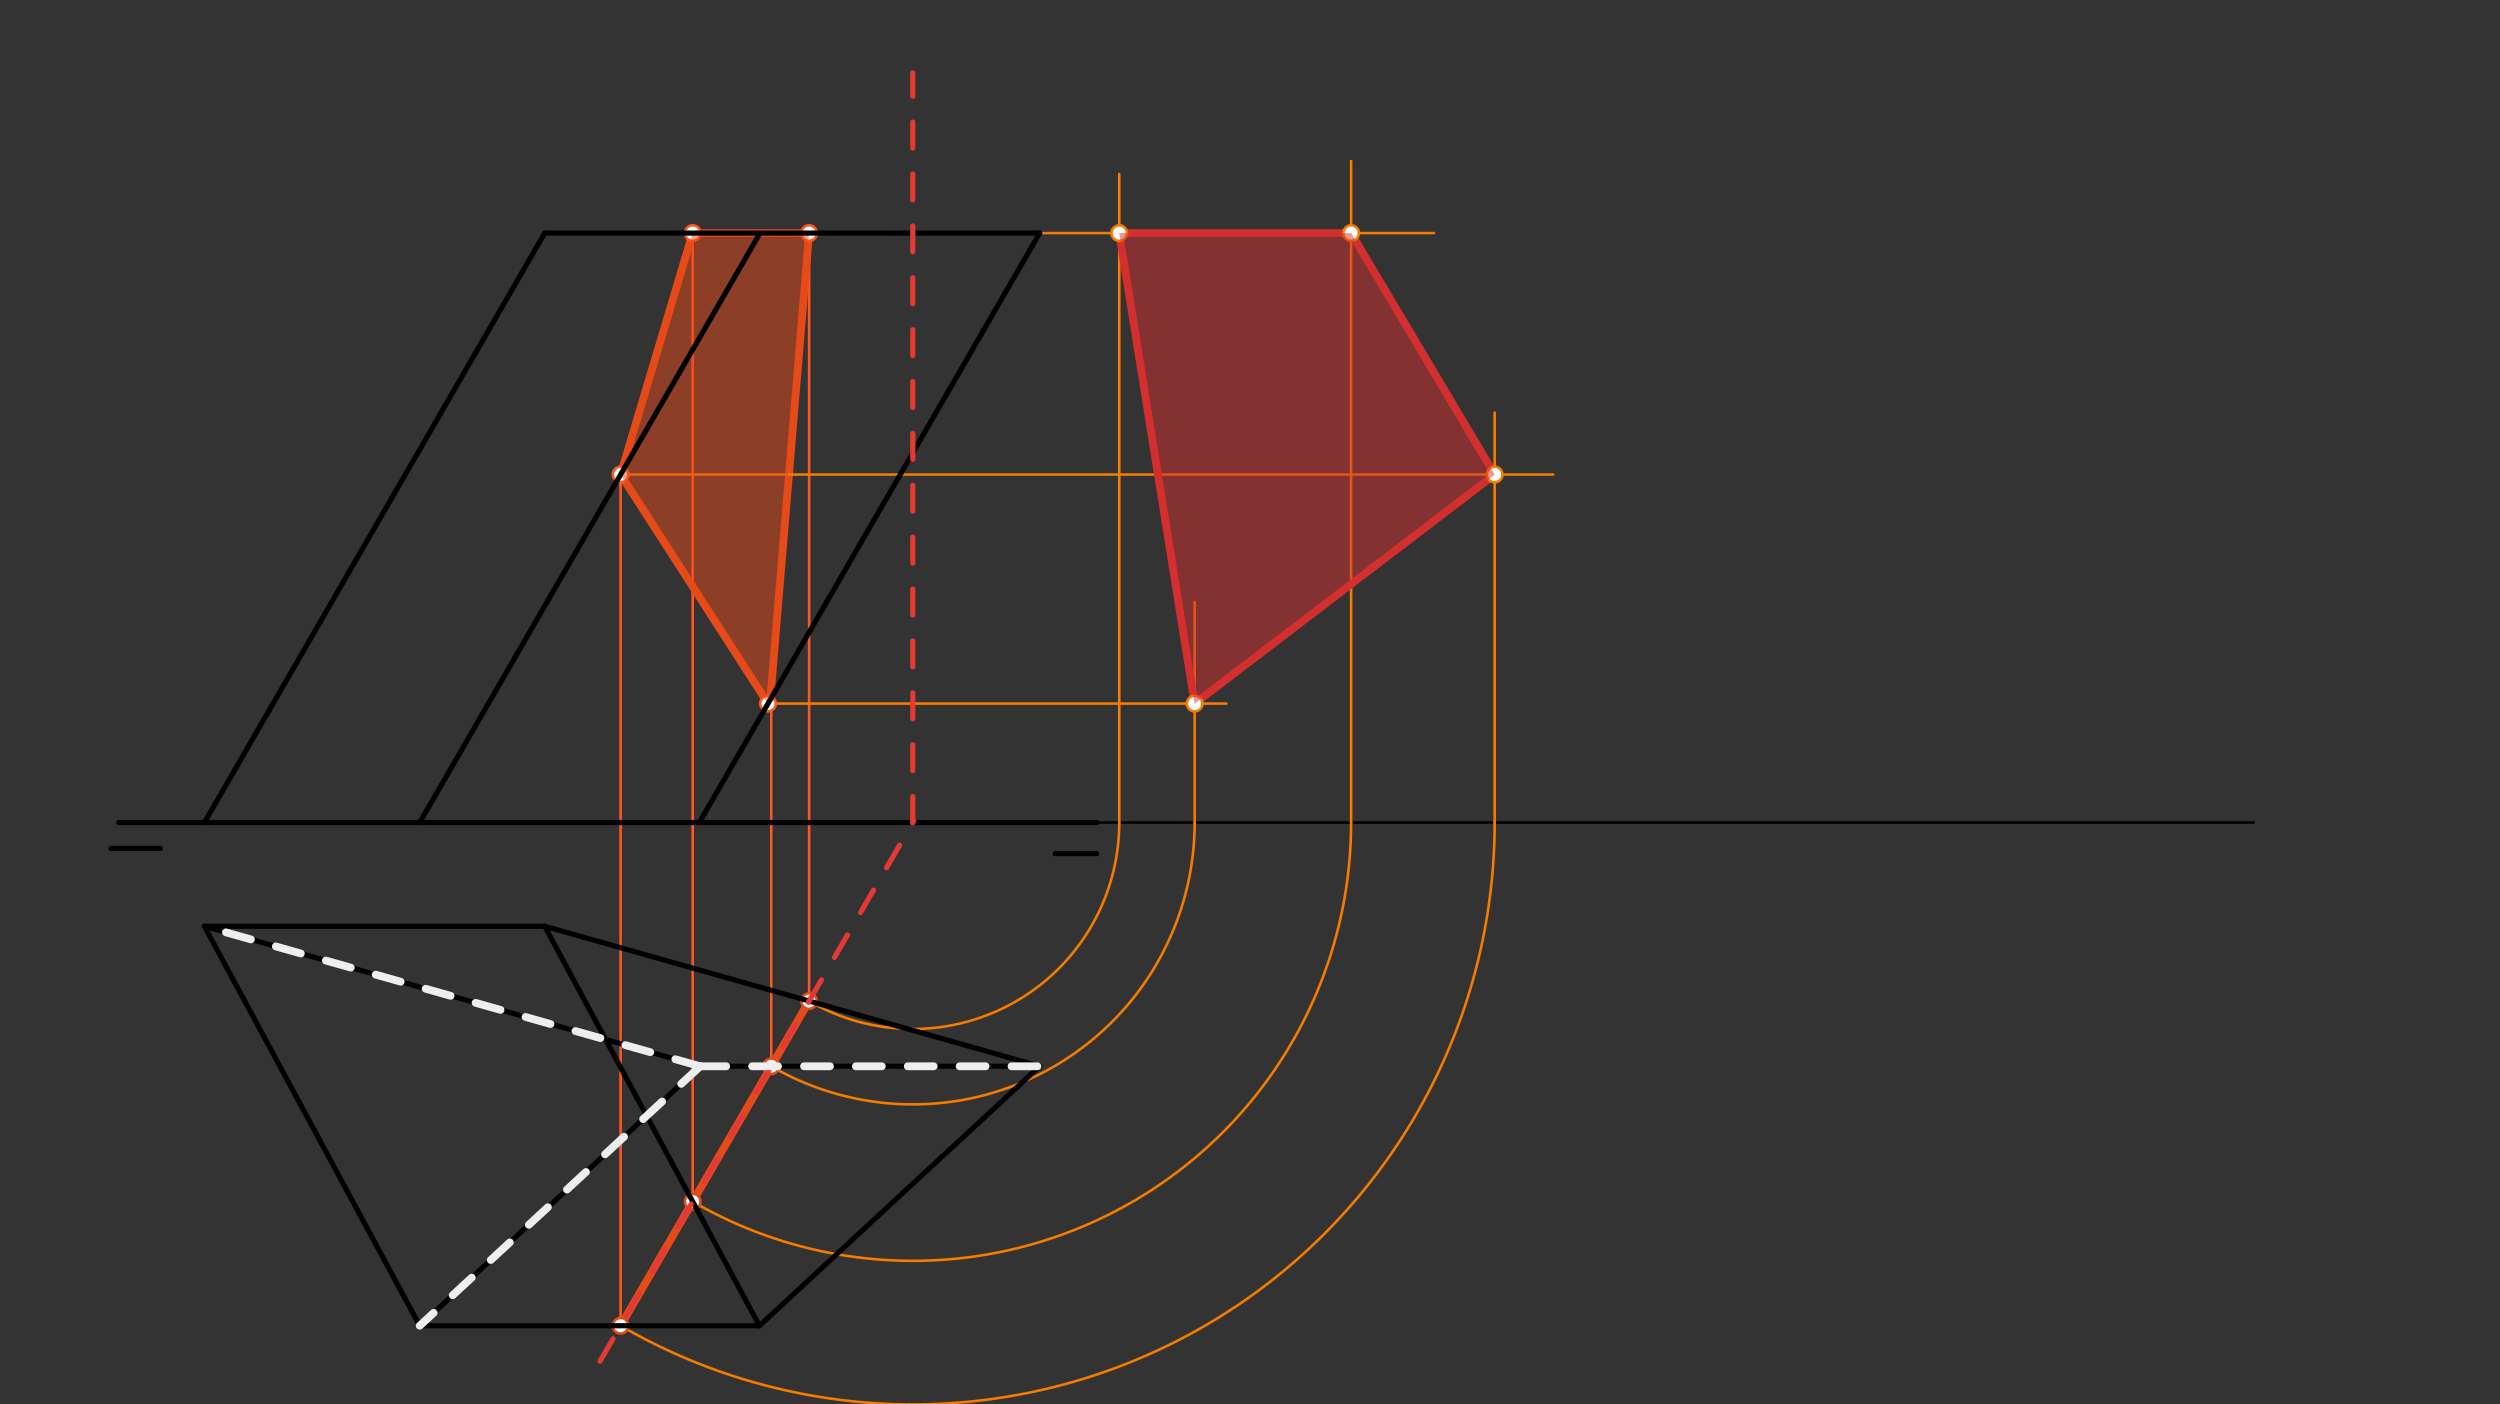 <svg xmlns="http://www.w3.org/2000/svg" class="svg--816" height="100%" preserveAspectRatio="xMidYMid meet" viewBox="0 0 963.78 541.417" width="100%"><rect x="0" y="0" width="963.78" height="541.417" fill="#333333" stroke="none"/><defs><marker id="marker-arrow" markerHeight="16" markerUnits="userSpaceOnUse" markerWidth="24" orient="auto-start-reverse" refX="24" refY="4" viewBox="0 0 24 8"><path d="M 0 0 L 24 4 L 0 8 z" stroke="inherit"></path></marker></defs><g class="aux-layer--949"><g class="element--733"><line stroke="#FF5722" stroke-dasharray="none" stroke-linecap="round" stroke-width="1" x1="311.922" x2="311.922" y1="385.921" y2="89.85"></line></g><g class="element--733"><line stroke="#FF5722" stroke-dasharray="none" stroke-linecap="round" stroke-width="1" x1="297.324" x2="297.324" y1="411.064" y2="270.584"></line></g><g class="element--733"><line stroke="#FF5722" stroke-dasharray="none" stroke-linecap="round" stroke-width="1" x1="267.042" x2="267.042" y1="463.221" y2="89.85"></line></g><g class="element--733"><line stroke="#FF5722" stroke-dasharray="none" stroke-linecap="round" stroke-width="1" x1="239.251" x2="239.251" y1="511.087" y2="182.087"></line></g><g class="element--733"><line stroke="#E64A19" stroke-dasharray="none" stroke-linecap="round" stroke-width="3" x1="311.922" x2="267.042" y1="89.85" y2="89.85"></line></g><g class="element--733"><line stroke="#E64A19" stroke-dasharray="none" stroke-linecap="round" stroke-width="3" x1="267.042" x2="239.251" y1="89.85" y2="182.939"></line></g><g class="element--733"><line stroke="#E64A19" stroke-dasharray="none" stroke-linecap="round" stroke-width="3" x1="239.251" x2="296.072" y1="182.939" y2="271.244"></line></g><g class="element--733"><line stroke="#E64A19" stroke-dasharray="none" stroke-linecap="round" stroke-width="3" x1="296.938" x2="311.922" y1="269.744" y2="89.85"></line></g><g class="element--733"><line stroke="#E64A19" stroke-dasharray="none" stroke-linecap="round" stroke-width="3" x1="311.922" x2="239.251" y1="385.921" y2="511.087"></line></g><g class="element--733"><line stroke="#000000" stroke-dasharray="none" stroke-linecap="round" stroke-width="1" x1="422.8" x2="868.8" y1="317.087" y2="317.087"></line></g><g class="element--733"><path d="M 311.922 385.921 A 79.594 79.594 0 0 0 431.481 317.087" fill="none" stroke="#F57C00" stroke-dasharray="none" stroke-linecap="round" stroke-width="1"></path></g><g class="element--733"><path d="M 297.324 411.064 A 108.667 108.667 0 0 0 460.554 317.087" fill="none" stroke="#F57C00" stroke-dasharray="none" stroke-linecap="round" stroke-width="1"></path></g><g class="element--733"><path d="M 267.042 463.221 A 168.978 168.978 0 0 0 520.864 317.087" fill="none" stroke="#F57C00" stroke-dasharray="none" stroke-linecap="round" stroke-width="1"></path></g><g class="element--733"><path d="M 239.251 511.087 A 224.327 224.327 0 0 0 576.214 317.087" fill="none" stroke="#F57C00" stroke-dasharray="none" stroke-linecap="round" stroke-width="1"></path></g><g class="element--733"><line stroke="#F57C00" stroke-dasharray="none" stroke-linecap="round" stroke-width="1" x1="431.481" x2="431.481" y1="317.087" y2="67.087"></line></g><g class="element--733"><line stroke="#F57C00" stroke-dasharray="none" stroke-linecap="round" stroke-width="1" x1="520.864" x2="520.864" y1="317.087" y2="62.087"></line></g><g class="element--733"><line stroke="#F57C00" stroke-dasharray="none" stroke-linecap="round" stroke-width="1" x1="267.042" x2="552.8" y1="89.85" y2="89.85"></line></g><g class="element--733"><line stroke="#F57C00" stroke-dasharray="none" stroke-linecap="round" stroke-width="1" x1="460.554" x2="460.554" y1="317.087" y2="232.087"></line></g><g class="element--733"><line stroke="#F57C00" stroke-dasharray="none" stroke-linecap="round" stroke-width="1" x1="296.072" x2="472.8" y1="271.244" y2="271.244"></line></g><g class="element--733"><line stroke="#F57C00" stroke-dasharray="none" stroke-linecap="round" stroke-width="1" x1="576.214" x2="576.214" y1="317.087" y2="159.087"></line></g><g class="element--733"><line stroke="#F57C00" stroke-dasharray="none" stroke-linecap="round" stroke-width="1" x1="239.251" x2="598.8" y1="182.939" y2="182.939"></line></g><g class="element--733"><line stroke="#D32F2F" stroke-dasharray="none" stroke-linecap="round" stroke-width="3" x1="431.481" x2="520.864" y1="89.85" y2="89.85"></line></g><g class="element--733"><line stroke="#D32F2F" stroke-dasharray="none" stroke-linecap="round" stroke-width="3" x1="520.864" x2="576.214" y1="89.85" y2="182.939"></line></g><g class="element--733"><line stroke="#D32F2F" stroke-dasharray="none" stroke-linecap="round" stroke-width="3" x1="576.214" x2="460.554" y1="182.939" y2="271.244"></line></g><g class="element--733"><line stroke="#D32F2F" stroke-dasharray="none" stroke-linecap="round" stroke-width="3" x1="460.554" x2="431.481" y1="271.244" y2="89.85"></line></g><g class="element--733"><circle cx="311.922" cy="89.85" r="3" stroke="#FF5722" stroke-width="1" fill="#ffffff"></circle>}</g><g class="element--733"><circle cx="296.072" cy="271.244" r="3" stroke="#FF5722" stroke-width="1" fill="#ffffff"></circle>}</g><g class="element--733"><circle cx="267.042" cy="89.85" r="3" stroke="#FF5722" stroke-width="1" fill="#ffffff"></circle>}</g><g class="element--733"><circle cx="239.251" cy="182.939" r="3" stroke="#FF5722" stroke-width="1" fill="#ffffff"></circle>}</g><g class="element--733"><circle cx="311.922" cy="385.921" r="3" stroke="#E64A19" stroke-width="1" fill="#ffffff"></circle>}</g><g class="element--733"><circle cx="297.324" cy="411.064" r="3" stroke="#E64A19" stroke-width="1" fill="#ffffff"></circle>}</g><g class="element--733"><circle cx="267.042" cy="463.221" r="3" stroke="#E64A19" stroke-width="1" fill="#ffffff"></circle>}</g><g class="element--733"><circle cx="239.251" cy="511.087" r="3" stroke="#E64A19" stroke-width="1" fill="#ffffff"></circle>}</g><g class="element--733"><circle cx="431.481" cy="89.85" r="3" stroke="#F57C00" stroke-width="1" fill="#ffffff"></circle>}</g><g class="element--733"><circle cx="520.864" cy="89.85" r="3" stroke="#F57C00" stroke-width="1" fill="#ffffff"></circle>}</g><g class="element--733"><circle cx="460.554" cy="271.244" r="3" stroke="#F57C00" stroke-width="1" fill="#ffffff"></circle>}</g><g class="element--733"><circle cx="576.214" cy="182.939" r="3" stroke="#F57C00" stroke-width="1" fill="#ffffff"></circle>}</g></g><g class="main-layer--75a"><g class="element--733"><g fill="#E64A19" opacity="0.5"><path d="M 267.042 89.85 L 239.251 182.939 L 296.072 271.244 L 311.922 89.85 Z" stroke="none"></path></g></g><g class="element--733"><g fill="#D32F2F" opacity="0.5"><path d="M 431.481 89.85 L 520.864 89.85 L 576.214 182.939 L 460.554 271.244 Z" stroke="none"></path></g></g><g class="element--733"><g fill="#D32F2F" opacity="0.5"></g></g><g class="element--733"><g fill="#D32F2F" opacity="0.5"></g></g><g class="element--733"><g fill="#D32F2F" opacity="0.5"></g></g><g class="element--733"><g fill="#D32F2F" opacity="0.5"></g></g><g class="element--733"><g fill="#E91E63" opacity="0.5"></g></g><g class="element--733"><line stroke="#000000" stroke-dasharray="none" stroke-linecap="round" stroke-width="2" x1="45.8" x2="422.8" y1="317.087" y2="317.087"></line></g><g class="element--733"><line stroke="#000000" stroke-dasharray="none" stroke-linecap="round" stroke-width="2" x1="42.8" x2="61.8" y1="327.087" y2="327.087"></line></g><g class="element--733"><line stroke="#000000" stroke-dasharray="none" stroke-linecap="round" stroke-width="2" x1="422.8" x2="406.8" y1="329.087" y2="329.087"></line></g><g class="element--733"><line stroke="#000000" stroke-dasharray="none" stroke-linecap="round" stroke-width="2" x1="78.8" x2="209.996" y1="317.087" y2="89.85"></line></g><g class="element--733"><line stroke="#000000" stroke-dasharray="none" stroke-linecap="round" stroke-width="2" x1="209.996" x2="400.8" y1="89.85" y2="89.85"></line></g><g class="element--733"><line stroke="#000000" stroke-dasharray="none" stroke-linecap="round" stroke-width="2" x1="400.8" x2="270.037" y1="89.85" y2="316.338"></line></g><g class="element--733"><line stroke="#000000" stroke-dasharray="none" stroke-linecap="round" stroke-width="2" x1="78.8" x2="269.953" y1="357.087" y2="411.064"></line></g><g class="element--733"><line stroke="#000000" stroke-dasharray="none" stroke-linecap="round" stroke-width="2" x1="269.953" x2="161.8" y1="411.064" y2="511.087"></line></g><g class="element--733"><line stroke="#000000" stroke-dasharray="none" stroke-linecap="round" stroke-width="2" x1="161.8" x2="78.8" y1="511.087" y2="357.087"></line></g><g class="element--733"><line stroke="#000000" stroke-dasharray="none" stroke-linecap="round" stroke-width="2" x1="161.8" x2="292.77" y1="317.087" y2="90.24"></line></g><g class="element--733"><line stroke="#000000" stroke-dasharray="none" stroke-linecap="round" stroke-width="2" x1="209.996" x2="292.77" y1="357.087" y2="511.087"></line></g><g class="element--733"><line stroke="#000000" stroke-dasharray="none" stroke-linecap="round" stroke-width="2" x1="292.77" x2="400.8" y1="511.087" y2="411.064"></line></g><g class="element--733"><line stroke="#000000" stroke-dasharray="none" stroke-linecap="round" stroke-width="2" x1="400.8" x2="209.996" y1="411.064" y2="357.087"></line></g><g class="element--733"><line stroke="#000000" stroke-dasharray="none" stroke-linecap="round" stroke-width="2" x1="78.8" x2="209.996" y1="357.087" y2="357.087"></line></g><g class="element--733"><line stroke="#000000" stroke-dasharray="none" stroke-linecap="round" stroke-width="2" x1="161.8" x2="292.77" y1="511.087" y2="511.087"></line></g><g class="element--733"><line stroke="#000000" stroke-dasharray="none" stroke-linecap="round" stroke-width="2" x1="269.953" x2="400.8" y1="411.064" y2="411.064"></line></g><g class="element--733"><line stroke="#E53935" stroke-dasharray="10" stroke-linecap="round" stroke-width="2" x1="231.311" x2="352.199" y1="524.763" y2="316.55"></line></g><g class="element--733"><line stroke="#E53935" stroke-dasharray="10" stroke-linecap="round" stroke-width="2" x1="351.887" x2="351.887" y1="317.087" y2="28.087"></line></g><g class="element--733"><line stroke="#EEEEEE" stroke-dasharray="10" stroke-linecap="round" stroke-width="3" x1="269.953" x2="400.8" y1="411.064" y2="411.064"></line></g><g class="element--733"><line stroke="#EEEEEE" stroke-dasharray="10" stroke-linecap="round" stroke-width="3" x1="269.953" x2="78.8" y1="411.064" y2="357.087"></line></g><g class="element--733"><line stroke="#EEEEEE" stroke-dasharray="10" stroke-linecap="round" stroke-width="3" x1="269.953" x2="161.8" y1="411.064" y2="511.087"></line></g></g><g class="snaps-layer--ac6"></g><g class="temp-layer--52d"></g></svg>